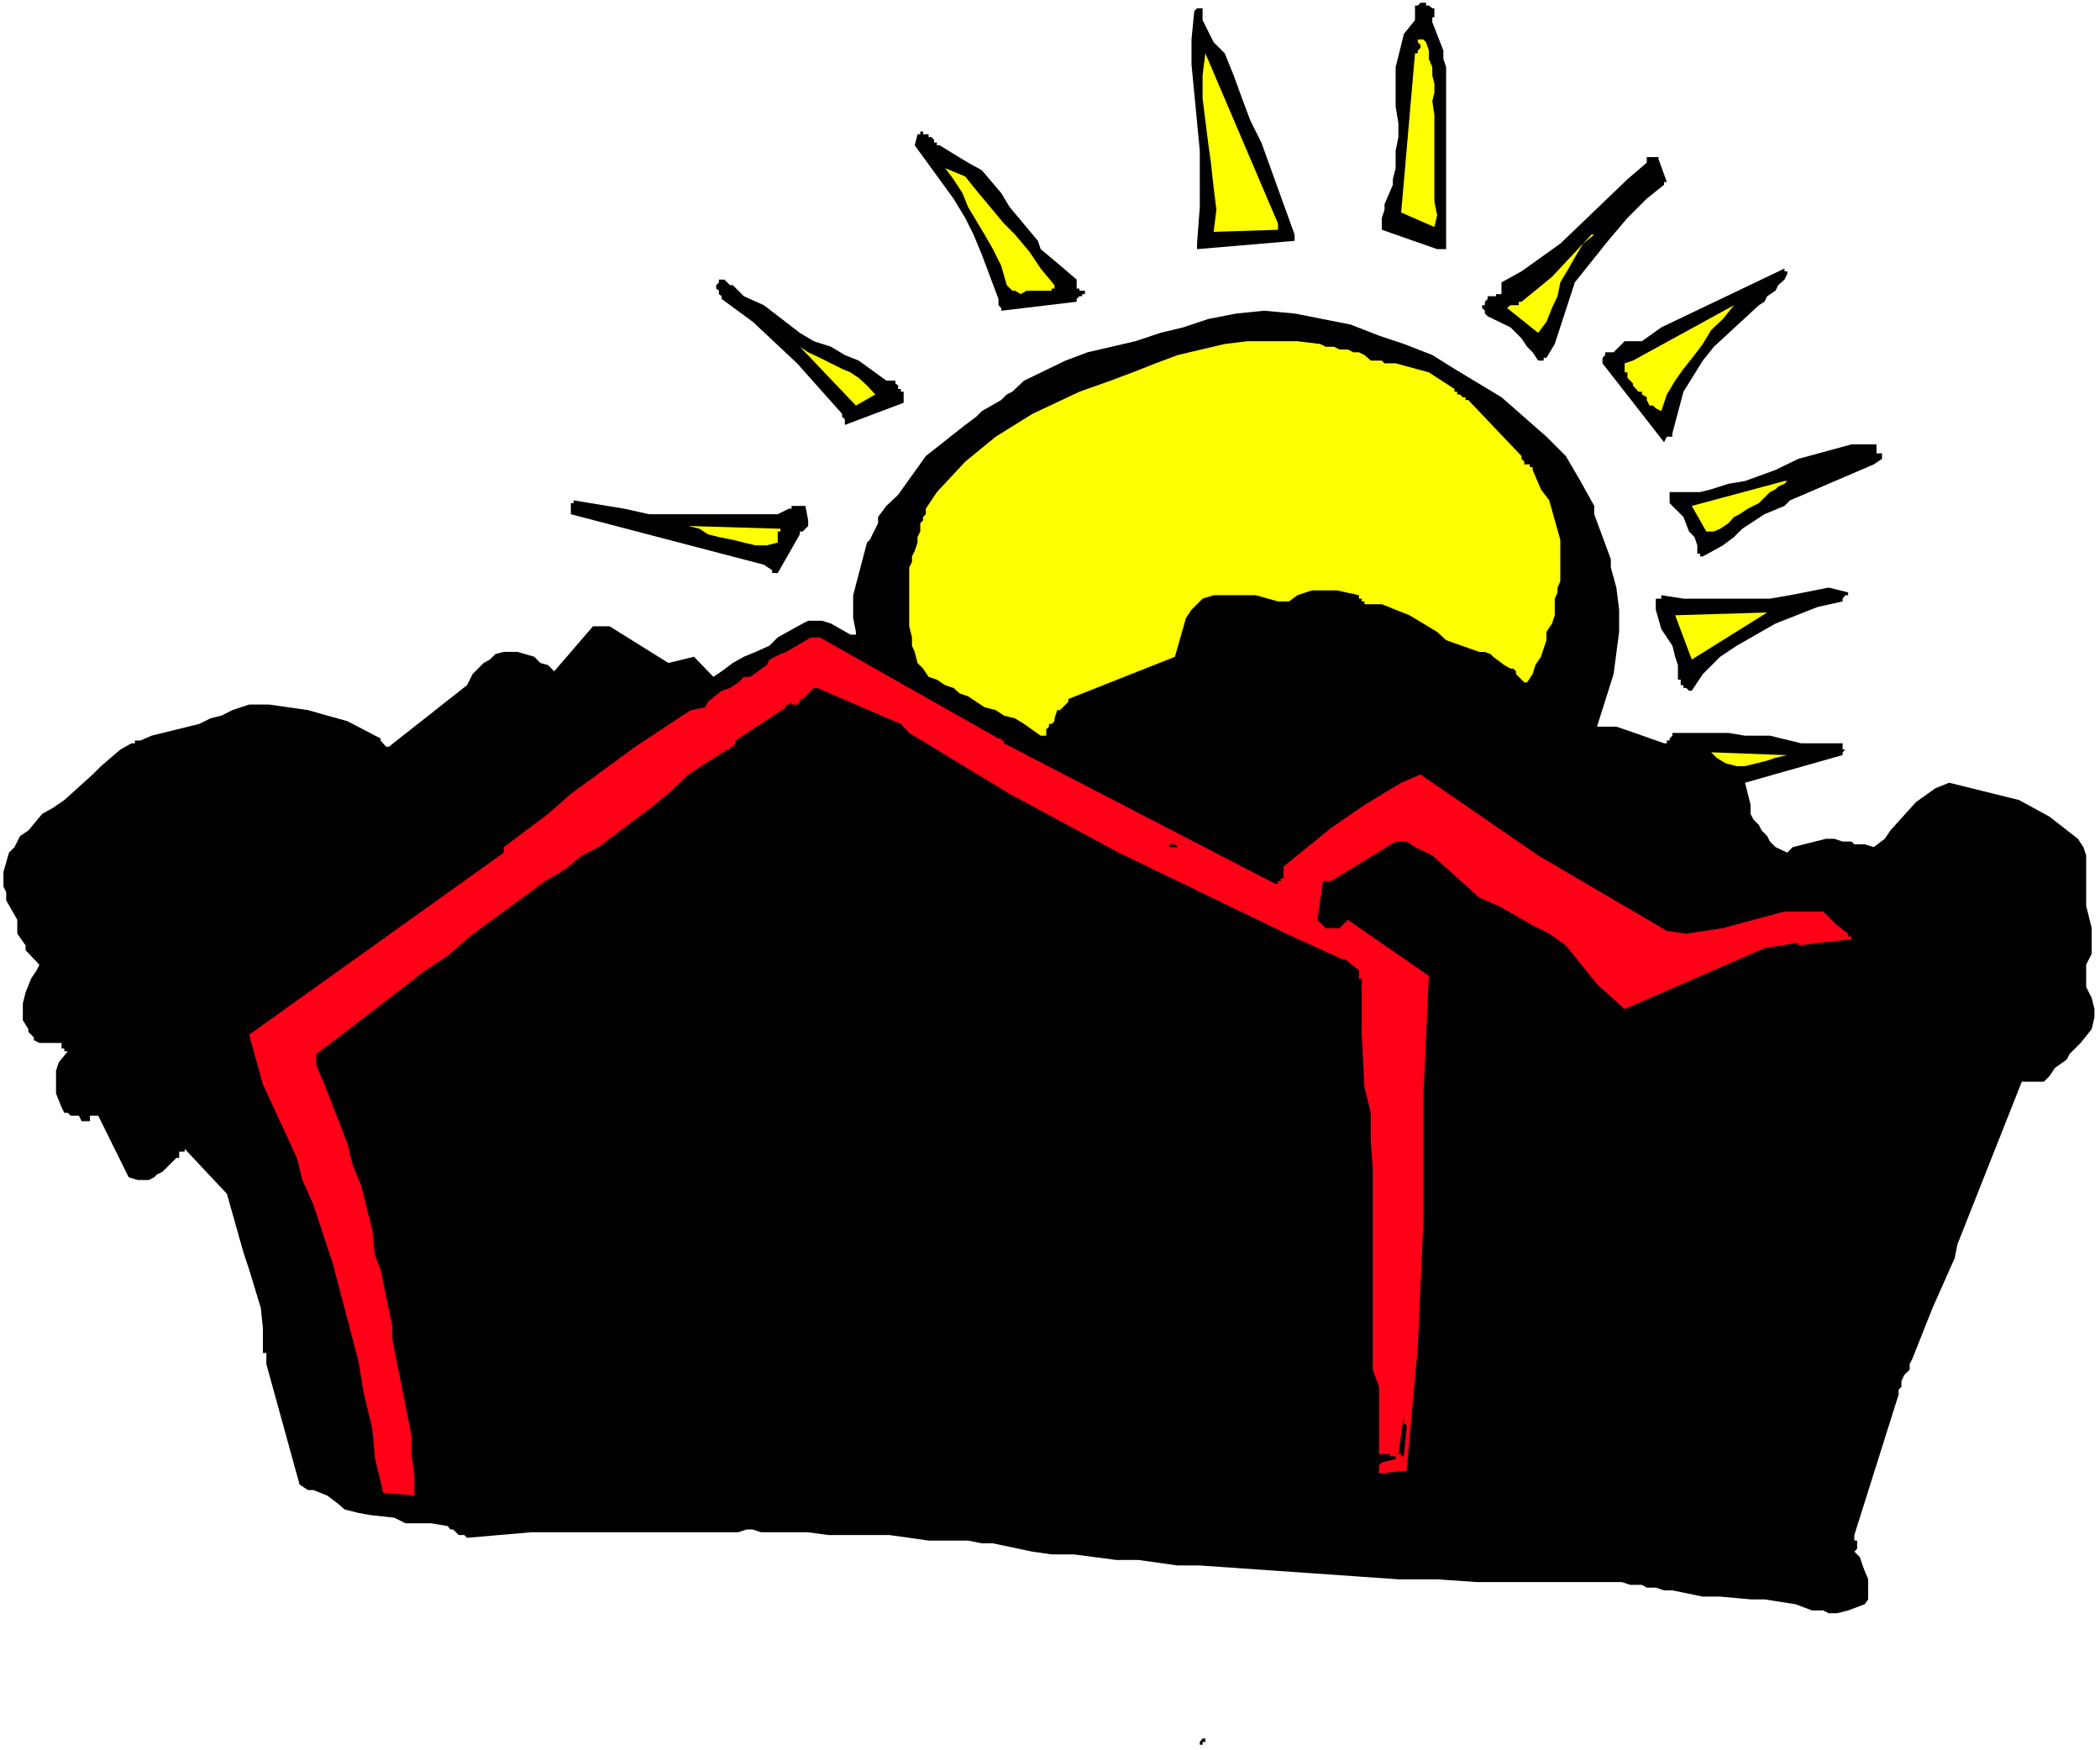 <?xml version="1.0" encoding="UTF-8" standalone="no"?>
<svg
   version="1.0"
   width="129.766mm"
   height="108.139mm"
   id="svg27"
   sodipodi:docname="Neighborhood 5.wmf"
   xmlns:inkscape="http://www.inkscape.org/namespaces/inkscape"
   xmlns:sodipodi="http://sodipodi.sourceforge.net/DTD/sodipodi-0.dtd"
   xmlns="http://www.w3.org/2000/svg"
   xmlns:svg="http://www.w3.org/2000/svg">
  <rect width="100%" height="100%" fill="#333333" stroke="none"/>
  <sodipodi:namedview
     id="namedview27"
     pagecolor="#ffffff"
     bordercolor="#000000"
     borderopacity="0.25"
     inkscape:showpageshadow="2"
     inkscape:pageopacity="0.0"
     inkscape:pagecheckerboard="0"
     inkscape:deskcolor="#d1d1d1"
     inkscape:document-units="mm" />
  <defs
     id="defs1">
    <pattern
       id="WMFhbasepattern"
       patternUnits="userSpaceOnUse"
       width="6"
       height="6"
       x="0"
       y="0" />
  </defs>
  <path
     style="fill:#ffffff;fill-opacity:1;fill-rule:evenodd;stroke:none"
     d="M 0,408.713 H 490.455 V 0 H 0 Z"
     id="path1" />
  <path
     style="fill:#000000;fill-opacity:1;fill-rule:evenodd;stroke:none"
     d="m 489.163,235.628 -0.646,-2.586 -1.293,-2.586 v -5.172 l 1.293,-2.586 v -5.98 l -1.293,-5.172 v -11.798 l -0.646,-1.939 -1.293,-1.939 -6.626,-5.172 -7.11,-3.879 -16.322,-4.04 -3.232,1.293 -4.525,3.232 -5.979,6.626 -1.293,1.939 -2.586,1.939 -2.101,-0.646 h -2.424 l -0.646,-0.646 h -2.101 l -1.939,-0.646 h -1.939 l -7.757,1.939 -1.293,1.293 -2.747,-1.293 -1.293,-1.293 -0.646,-1.293 -1.293,-1.293 -0.646,-1.293 -1.293,-1.293 -0.646,-1.293 v -2.101 l -1.293,-5.172 22.786,-6.464 v -0.646 l 0.646,-0.646 h -0.646 v -1.454 h -9.696 l -7.272,-1.778 h -5.818 l -3.878,-0.646 h -13.09 v 0.646 l -0.646,0.646 v 0.485 h -0.646 v 0.646 h -0.646 l -9.211,-3.232 -1.939,-0.646 h -4.525 l 3.878,-12.282 1.293,-9.858 v -5.172 l -0.646,-5.172 -1.293,-4.687 v -1.939 l -3.878,-10.505 v -1.939 l -3.232,-5.818 -3.394,-5.818 -4.525,-4.525 -10.504,-9.212 -10.989,-6.626 -5.171,-3.232 -6.626,-2.586 -5.818,-1.939 -6.626,-2.586 -13.09,-2.586 -7.11,-0.646 -6.464,0.646 -6.626,1.293 -5.818,1.939 -5.333,1.293 -5.818,1.939 -11.15,2.586 -5.171,1.939 -9.696,4.687 -2.747,2.586 -1.293,0.646 -1.293,1.293 -4.525,2.586 -1.293,1.293 -2.586,1.939 -9.211,7.272 -6.464,9.05 -2.747,2.586 -1.939,2.586 v 1.454 l -1.939,3.879 -0.646,0.646 -3.232,12.282 v 5.333 l 0.646,3.232 v 0.646 h -1.293 l -4.525,-2.586 -2.101,-0.646 h -3.232 l -1.293,0.646 -5.818,3.232 -1.939,1.939 -3.232,1.454 -2.747,1.131 -2.586,1.454 -2.586,1.939 -1.939,1.293 -4.525,-4.687 -5.979,1.454 -13.736,-8.565 h -3.878 l -9.05,10.505 -1.454,-1.454 -1.778,-0.485 -1.454,-1.454 -3.878,-1.131 h -3.232 l -1.939,0.485 -1.293,1.293 -1.454,0.808 -2.586,2.586 -1.293,2.586 -18.261,14.383 H 90.173 L 88.88,172.923 v -0.485 l -7.757,-4.04 -4.686,-1.293 -4.525,-1.293 -4.525,-0.646 -4.525,-0.646 h -4.686 l -3.878,1.293 -2.586,1.293 -2.586,0.646 -2.586,1.293 -11.15,2.747 -2.586,1.131 h -1.293 v 0.646 h -0.808 l -2.586,1.454 -4.525,3.879 -1.939,1.939 -6.626,5.98 -2.586,1.778 -2.586,1.454 -3.232,3.879 -1.939,1.293 -1.293,2.586 -1.293,1.293 -1.293,4.525 v 3.394 l 0.646,1.293 v 1.939 l 2.586,4.525 v 3.232 l 1.939,2.747 v 1.131 l 3.232,3.394 -0.646,1.293 -1.293,1.939 -1.293,3.232 -0.646,2.586 v 3.879 l 1.293,2.101 v 0.646 l 1.293,1.293 v 0.646 l 1.293,0.646 h 3.232 0.646 1.293 v 1.293 h 0.646 v 0.646 h 0.808 l -2.101,2.586 -0.646,1.939 v 5.333 l 1.293,3.232 0.646,1.293 h 0.808 l 0.646,0.646 h 1.939 l 0.646,1.293 h 1.939 v -1.293 h 1.939 l 7.11,14.383 2.101,0.646 h 2.586 l 1.293,-0.646 0.646,-0.646 1.293,-0.646 3.232,-3.232 h 0.646 v -0.646 -0.808 h 1.293 v -0.646 l 9.858,10.505 3.878,13.737 1.293,3.879 2.747,9.05 0.485,4.687 v 5.818 h 0.808 v 2.586 l 7.757,28.12 1.939,1.293 h 1.293 l 3.232,1.293 2.586,1.939 1.454,1.293 3.232,0.808 2.586,0.485 5.818,0.646 2.586,1.293 h 3.394 2.586 l 3.878,0.646 0.646,0.808 h 0.646 l 1.293,1.293 h 1.293 l 0.646,0.646 15.029,-1.293 h 48.318 l 1.939,-0.646 h 1.454 l 1.939,0.646 h 10.989 l 4.686,0.646 h 14.221 l 4.686,0.646 4.525,0.646 h 9.211 l 3.232,0.646 h 2.586 l 9.211,1.939 4.525,0.646 h 5.171 l 9.858,1.293 h 5.171 l 9.211,1.293 h 5.171 l 37.168,2.586 9.211,0.646 h 9.05 l 9.211,0.646 h 33.936 l 1.939,0.646 h 2.747 l 1.131,0.646 h 2.101 l 1.939,0.646 h 1.939 l 7.11,1.454 h 4.04 l 7.11,0.646 h 3.232 l 7.272,1.131 3.878,1.454 h 2.586 l 1.293,0.646 h 1.939 l 2.586,-0.646 3.878,-1.454 0.808,-1.131 v -4.687 l -0.808,-1.939 -0.485,-1.293 -0.646,-1.939 -1.293,-1.293 0.646,-0.646 v -1.939 h -0.646 v -1.293 l 10.342,-32.807 v -1.131 l 0.646,-0.646 v -1.293 l 0.646,-1.454 1.293,-1.293 v -1.293 l 0.646,-1.293 4.686,-11.798 5.171,-11.636 0.646,-3.232 15.029,-37.978 h 5.171 l 1.293,-1.293 1.293,-1.939 2.747,-1.939 0.646,-1.293 2.586,-2.586 2.586,-3.232 0.646,-2.747 z"
     id="path2" />
  <path
     style="fill:#000000;fill-opacity:1;fill-rule:evenodd;stroke:none"
     d="m 439.551,106.501 v -0.646 h -1.293 v -2.101 h -5.818 l -12.443,3.394 -5.333,2.586 -7.11,2.586 -3.878,0.646 -4.04,1.293 -2.586,0.646 h -7.11 v 2.586 l 0.646,0.646 2.586,2.586 1.293,3.394 1.293,1.293 0.646,1.939 v 1.939 h 0.646 v 0.646 h 0.646 l 4.686,-2.586 2.586,-1.939 1.939,-1.939 5.171,-3.394 4.686,-1.939 1.293,-1.293 19.554,-8.404 1.939,-1.293 z"
     id="path3" />
  <path
     style="fill:#000000;fill-opacity:1;fill-rule:evenodd;stroke:none"
     d="m 431.633,138.339 -4.525,-1.131 -9.05,1.778 -4.686,0.808 h -20.2 l -5.171,-0.808 v 0.808 h -1.293 v 2.586 l 1.293,4.525 2.586,3.879 0.646,2.586 0.646,1.939 v 3.394 h 0.646 v 1.293 h 0.646 v 0.646 h 0.646 l 0.646,0.646 h 0.646 l 2.586,-3.879 4.04,-4.04 3.878,-2.586 9.05,-5.172 9.858,-3.879 5.818,-1.293 v -0.646 l 0.646,-0.808 h 0.646 v -0.646 h 0.808 z"
     id="path4" />
  <path
     style="fill:#ff0016;fill-opacity:1;fill-rule:evenodd;stroke:none"
     d="m 432.441,218.659 h -0.808 v -0.646 l -2.586,-1.939 -3.232,-3.232 h -4.525 -4.525 l -14.382,3.879 -8.565,1.293 -4.525,-0.646 -30.058,-17.616 -27.472,-18.908 -4.525,1.939 -8.565,5.172 -7.757,5.333 -11.15,9.05 v 2.747 h -0.646 v 0.646 h -0.646 v 0.646 h -0.646 l -63.347,-32.807 v -0.646 h -0.646 v -0.485 h -0.646 l -41.693,-23.595 h -2.101 l -5.818,3.394 -1.293,0.485 -2.586,1.293 -0.646,1.293 -3.878,2.747 h -1.454 l -1.293,1.293 -1.939,1.293 -1.939,0.646 -3.232,2.586 -0.646,1.293 -3.232,0.646 -2.101,1.293 -10.989,7.272 -15.029,10.99 -5.333,4.687 -5.171,3.879 -5.171,3.879 v 1.293 l -59.469,42.504 3.232,11.636 7.918,17.131 1.293,5.172 2.586,5.818 4.525,13.737 5.979,22.787 1.293,7.757 1.939,7.919 0.646,7.111 1.939,7.919 7.272,0.646 v -4.525 l -0.646,-4.687 v -4.525 l -4.525,-22.787 v -3.232 l -1.454,-6.626 -1.293,-6.464 -1.293,-3.232 -0.646,-5.98 -2.586,-10.343 -1.939,-4.687 -1.293,-5.172 -5.333,-13.737 -1.939,-4.525 v -2.586 l 5.171,-3.879 20.362,-15.676 5.171,-3.394 5.171,-4.525 17.614,-12.929 4.686,-2.747 3.878,-3.232 3.878,-1.939 13.09,-9.858 3.878,-3.232 4.04,-3.879 9.05,-5.818 h 0.646 v -0.646 h 0.646 l 0.646,-0.808 v -0.646 l 11.797,-7.757 v -0.646 h 0.646 l 0.646,-0.646 v 0.646 h 1.293 l 0.646,-0.646 v -0.646 h 0.646 l 2.586,-2.586 h 0.808 l 19.554,8.404 1.939,2.101 23.432,14.222 25.533,13.737 39.107,18.908 13.09,5.98 h 0.646 l 3.232,2.586 v 1.939 h 0.646 v 13.09 l 0.646,12.282 1.454,5.98 v 6.464 l 0.485,6.626 v 12.929 4.04 13.575 4.04 3.879 8.404 l 1.454,4.04 v 7.757 3.879 4.04 h 2.586 v 0.485 h 1.293 v 0.646 l -3.232,0.808 -0.646,0.646 v 1.939 l 6.464,-0.646 2.586,-28.767 1.293,-28.767 v -29.413 l 1.293,-28.605 -18.907,-13.09 -1.939,1.939 h -3.232 l -1.939,-1.939 1.293,-9.05 h 1.939 l 15.029,-9.212 h 2.586 l 1.939,1.293 4.04,1.939 10.989,9.858 4.525,1.939 7.918,4.525 3.878,1.939 3.878,2.747 7.272,9.05 6.464,5.818 32.643,-14.222 7.918,-1.293 v 0.646 l 12.443,-1.454 z"
     id="path5" />
  <path
     style="fill:#ffff00;fill-opacity:1;fill-rule:evenodd;stroke:none"
     d="m 416.766,112.319 -21.654,5.818 3.394,5.98 h 1.778 l 1.454,-0.646 1.939,-1.293 1.293,-1.454 1.293,-0.646 1.939,-1.293 1.293,-0.646 1.293,-0.646 1.293,-1.293 0.646,-0.646 0.646,-0.646 1.293,-0.646 0.646,-0.646 1.454,-0.646 0.646,-0.646 z"
     id="path6" />
  <path
     style="fill:#000000;fill-opacity:1;fill-rule:evenodd;stroke:none"
     d="m 417.412,63.998 v -0.646 h -0.646 v -0.646 l -28.765,13.737 -4.525,3.232 h -4.04 l -2.586,2.586 h -1.939 v 0.646 l -0.646,0.646 v 1.293 l 14.382,18.424 0.646,-1.293 h 0.646 0.646 v -0.808 l 2.586,-9.697 4.525,-7.272 2.586,-3.232 10.504,-9.697 1.293,-0.808 0.646,-1.293 1.939,-1.293 0.646,-1.293 1.454,-1.293 z"
     id="path7" />
  <path
     style="fill:#ffff00;fill-opacity:1;fill-rule:evenodd;stroke:none"
     d="m 416.766,176.317 -17.13,-0.646 1.293,1.293 2.101,1.293 2.586,0.646 h 1.939 l 2.586,-0.646 2.586,-0.646 1.939,-0.646 2.747,-0.646 z"
     id="path8" />
  <path
     style="fill:#ffff00;fill-opacity:1;fill-rule:evenodd;stroke:none"
     d="m 412.726,143.025 -21.493,0.646 3.878,10.343 z"
     id="path9" />
  <path
     style="fill:#ffff00;fill-opacity:1;fill-rule:evenodd;stroke:none"
     d="m 404.969,71.27 -23.594,12.929 -1.939,0.646 v 2.101 h 0.646 v 1.293 l 0.646,0.646 0.646,0.646 v 0.485 l 1.293,1.454 h 0.808 v 0.646 l 1.131,0.646 v 0.646 l 0.646,1.293 h 0.808 l 0.646,0.646 1.293,0.646 1.293,-3.879 1.939,-3.232 1.939,-2.747 2.586,-3.232 1.939,-2.586 1.939,-3.232 2.747,-2.586 z"
     id="path10" />
  <path
     style="fill:#000000;fill-opacity:1;fill-rule:evenodd;stroke:none"
     d="m 389.294,42.504 -1.939,-5.333 v -0.485 h -2.747 v 0.485 0.808 l -4.525,3.879 -12.282,11.798 -3.394,3.232 -9.05,6.464 -4.686,2.586 v 1.454 0.485 0.808 h -1.293 v 0.485 h -1.939 v 0.646 l -0.646,0.646 v 0.808 h -0.646 v 0.646 l 0.646,0.646 v 0.646 l 0.646,0.646 5.333,2.586 2.586,2.586 1.293,1.939 1.293,1.293 1.293,1.939 h 1.293 v -0.646 h 0.646 l 1.939,-3.232 4.686,-14.383 7.757,-9.697 4.525,-5.333 4.525,-4.525 4.04,-3.232 v -0.646 z"
     id="path11" />
  <path
     style="fill:#ffff00;fill-opacity:1;fill-rule:evenodd;stroke:none"
     d="m 371.68,54.786 -9.211,9.858 -7.11,5.818 h -0.646 v 0.808 h -0.646 -0.646 -0.646 l -0.808,0.646 7.272,5.818 1.939,-2.586 1.293,-3.232 1.293,-2.747 0.646,-3.232 1.939,-3.232 1.454,-2.586 1.939,-3.232 2.586,-2.101 z"
     id="path12" />
  <path
     style="fill:#ffff00;fill-opacity:1;fill-rule:evenodd;stroke:none"
     d="m 364.408,133.813 v -1.939 -5.818 l -2.586,-9.212 -1.939,-2.586 -1.939,-4.525 v -0.646 h -0.646 v -0.646 h -1.293 v -0.646 l -0.646,-0.646 V 106.501 L 342.915,93.411 h -0.646 v -0.646 h -0.646 l -0.646,-0.646 h -0.646 v -0.646 h -0.646 v -0.646 l -5.979,-3.879 -7.757,-2.101 h -2.586 l -0.646,-0.646 h -2.586 l -1.454,-1.293 -1.293,-0.646 h -1.293 l -1.293,-0.646 h -1.939 l -1.293,-0.646 h -1.939 l -1.293,-0.646 -5.333,-0.646 h -11.635 l -5.333,0.646 -10.989,2.586 -5.171,1.939 -5.333,2.101 -5.171,1.939 -7.272,2.586 -10.989,5.172 -8.565,5.333 -7.11,5.818 -6.626,7.111 -2.586,3.879 v 1.293 l -0.646,0.646 v 0.808 l -0.646,0.646 v 1.939 l -0.646,1.293 v 1.293 l -0.646,1.939 -0.646,1.293 v 1.293 l -0.646,1.293 v 1.293 1.293 2.101 1.778 7.272 l 0.646,2.586 v 1.939 l 0.646,1.454 0.646,2.586 1.293,1.293 1.293,1.939 1.939,0.646 1.939,1.293 1.939,0.646 1.454,1.293 1.939,0.646 3.878,2.586 2.586,0.646 1.939,1.293 2.586,0.646 2.101,1.293 3.878,2.747 h 1.293 v -0.646 -0.808 l 0.646,-0.646 v -0.646 h 0.646 l 0.646,-0.646 v -0.646 l 0.646,-1.939 h 0.646 l 1.939,-1.939 v -0.646 l 24.886,-9.858 2.586,-9.05 1.293,-1.939 2.586,-2.586 2.586,-0.808 h 9.858 l 5.171,1.454 h 2.586 l 1.939,-1.454 3.394,-1.131 h 5.818 l 5.171,1.131 v 0.808 h 0.646 v 0.646 h 0.646 v 0.646 h 4.04 l 6.464,2.586 6.464,3.879 2.101,1.939 7.757,2.747 h 1.293 l 1.293,0.485 0.646,0.646 1.939,1.454 0.646,0.485 1.454,0.808 h 0.646 l 0.646,0.646 v 0.646 l 1.939,1.939 h 0.646 l 1.293,-1.939 0.646,-2.101 1.293,-1.939 1.293,-3.879 v -1.939 l 1.293,-1.939 0.646,-1.939 v -3.879 l 0.646,-1.454 v -1.131 l 0.646,-1.454 v -0.646 z"
     id="path13" />
  <path
     style="fill:#000000;fill-opacity:1;fill-rule:evenodd;stroke:none"
     d="M 337.744,56.24 V 15.676 l -0.646,-1.939 v -1.939 l -2.586,-6.626 V 4.04 h 0.485 V 1.939 h -0.485 l -0.808,-0.646 h -0.646 V 0.646 h -1.293 l -0.646,0.646 h -0.646 v 3.394 l -2.586,3.232 -1.939,7.757 v 9.212 l 0.646,3.879 v 3.232 l -0.646,3.232 v 4.04 l -0.646,2.586 v 1.293 l -1.939,4.525 v 1.293 l -0.646,1.939 v 2.747 l 12.928,4.525 h 2.101 z"
     id="path14" />
  <path
     style="fill:#ffff00;fill-opacity:1;fill-rule:evenodd;stroke:none"
     d="m 335.643,50.261 -0.646,-3.232 v -3.879 -3.394 -2.586 -3.879 -3.232 -3.232 l -0.485,-3.232 0.485,-1.939 v -2.101 l -0.485,-1.939 v -1.939 l -0.808,-1.939 v -1.939 l -0.646,-1.939 -0.646,-0.646 h -0.646 -0.646 v 0.646 l 0.646,0.646 v 0.646 l -0.646,0.646 v 0.646 h -0.646 l -3.232,37.17 7.757,3.394 z"
     id="path15" />
  <path
     style="fill:#000000;fill-opacity:1;fill-rule:evenodd;stroke:none"
     d="m 328.532,333.564 v -0.646 l -0.646,-0.646 v -0.646 -0.646 -0.646 l -1.293,9.212 h 0.646 v 0.485 h 0.646 v -0.485 z"
     id="path16" />
  <path
     style="fill:#000000;fill-opacity:1;fill-rule:evenodd;stroke:none"
     d="m 302.353,54.786 -7.757,-21.494 -2.586,-5.172 -1.939,-5.172 -1.939,-5.333 -2.101,-5.172 -2.586,-2.586 -2.586,-5.172 V 1.939 h -1.293 l -0.646,0.646 -0.646,6.626 v 5.818 l 1.939,20.201 V 48.322 l -0.646,8.565 v 1.293 l 22.786,-1.939 z"
     id="path17" />
  <path
     style="fill:#ffff00;fill-opacity:1;fill-rule:evenodd;stroke:none"
     d="m 298.475,52.2 -16.968,-39.756 -0.646,5.172 v 5.333 l 0.646,5.172 0.646,5.172 0.646,4.687 0.646,5.818 0.646,5.172 -0.646,5.172 15.029,-0.485 v -0.646 z"
     id="path18" />
  <path
     style="fill:#000000;fill-opacity:1;fill-rule:evenodd;stroke:none"
     d="m 282.153,405.965 h -0.646 -0.646 l -0.646,0.808 v 0.646 h 0.646 v -0.646 h 0.646 v -0.808 z"
     id="path19" />
  <path
     style="fill:#000000;fill-opacity:1;fill-rule:evenodd;stroke:none"
     d="m 275.043,197.811 -0.646,-0.646 h -1.293 -0.808 0.808 v 0.646 h 1.293 0.646 1.293 z"
     id="path20" />
  <path
     style="fill:#000000;fill-opacity:1;fill-rule:evenodd;stroke:none"
     d="m 257.429,68.684 h -0.808 0.808 v 0.485 z"
     id="path21" />
  <path
     style="fill:#000000;fill-opacity:1;fill-rule:evenodd;stroke:none"
     d="m 253.389,67.876 h -1.293 v -0.485 h -0.646 v -2.101 l -4.525,-3.879 -3.878,-3.232 -0.646,-1.939 -6.626,-7.919 -1.939,-3.232 -4.525,-5.333 -3.232,-1.778 -6.626,-4.04 h -0.646 v -0.646 h -0.646 v -0.646 l -0.646,-0.646 h -0.646 v -0.646 h -1.293 v -0.646 h -0.646 v 0.646 h -0.646 l -0.646,2.586 9.05,12.444 2.747,4.525 1.939,3.879 1.939,4.687 3.878,10.343 v 1.454 l 0.646,0.646 V 72.563 l 17.614,-2.101 v -0.646 l 0.646,-0.646 h 0.646 v -0.485 h 0.646 z"
     id="path22" />
  <path
     style="fill:#ffff00;fill-opacity:1;fill-rule:evenodd;stroke:none"
     d="m 246.278,66.584 -3.232,-3.879 -2.586,-3.879 -3.394,-4.04 -2.586,-2.586 -3.232,-3.879 -3.232,-3.879 -2.586,-3.232 -4.686,-1.939 1.939,2.586 2.101,3.232 1.293,3.232 1.939,3.232 1.939,3.232 1.939,3.394 1.939,3.879 1.293,4.525 1.293,1.293 h 0.646 l 1.293,0.808 1.454,-0.808 h 1.778 1.454 1.293 1.293 v -0.485 h 0.646 z"
     id="path23" />
  <path
     style="fill:#000000;fill-opacity:1;fill-rule:evenodd;stroke:none"
     d="m 211.049,93.411 v -1.939 h -0.646 v -0.646 h -0.646 V 90.017 l -0.646,-0.485 v -0.646 h -2.101 l -6.464,-4.687 -3.232,-1.293 -3.232,-1.939 -4.04,-1.293 -3.232,-1.939 -8.403,-6.464 -4.686,-2.101 -2.586,-2.586 h -0.646 l -1.293,-1.293 h -1.293 v 0.646 l -0.646,0.646 v 0.808 l 0.646,0.485 v 0.808 l 0.646,0.485 v 0.646 l 7.272,5.333 10.342,9.697 10.504,11.798 v 0.646 l 0.646,0.646 v 1.293 l 13.736,-5.172 z"
     id="path24" />
  <path
     style="fill:#ffff00;fill-opacity:1;fill-rule:evenodd;stroke:none"
     d="m 204.424,92.118 -1.939,-2.101 -1.939,-1.778 -1.939,-1.293 -1.939,-0.808 -2.586,-1.293 -2.586,-1.293 -2.747,-1.293 -1.939,-1.293 13.09,13.737 z"
     id="path25" />
  <path
     style="fill:#000000;fill-opacity:1;fill-rule:evenodd;stroke:none"
     d="m 188.749,121.531 -0.646,-3.394 h -0.646 -1.939 -0.646 v 0.646 h -0.646 l -2.586,1.293 h -18.261 -5.333 -6.464 l -5.818,-1.293 -11.797,-1.939 v 0.646 h -0.646 v 2.586 l 45.086,11.798 1.939,1.293 v 0.646 h 1.293 l 5.171,-9.05 v -0.646 h 0.646 l 1.293,-1.293 z"
     id="path26" />
  <path
     style="fill:#ffff00;fill-opacity:1;fill-rule:evenodd;stroke:none"
     d="m 182.285,123.47 -21.493,-0.646 2.586,0.646 1.939,1.293 2.586,0.646 3.232,0.646 2.586,0.646 2.747,0.646 h 2.586 l 2.586,-0.646 v -0.646 -0.646 -0.646 -0.646 h 0.646 z"
     id="path27" />
</svg>
